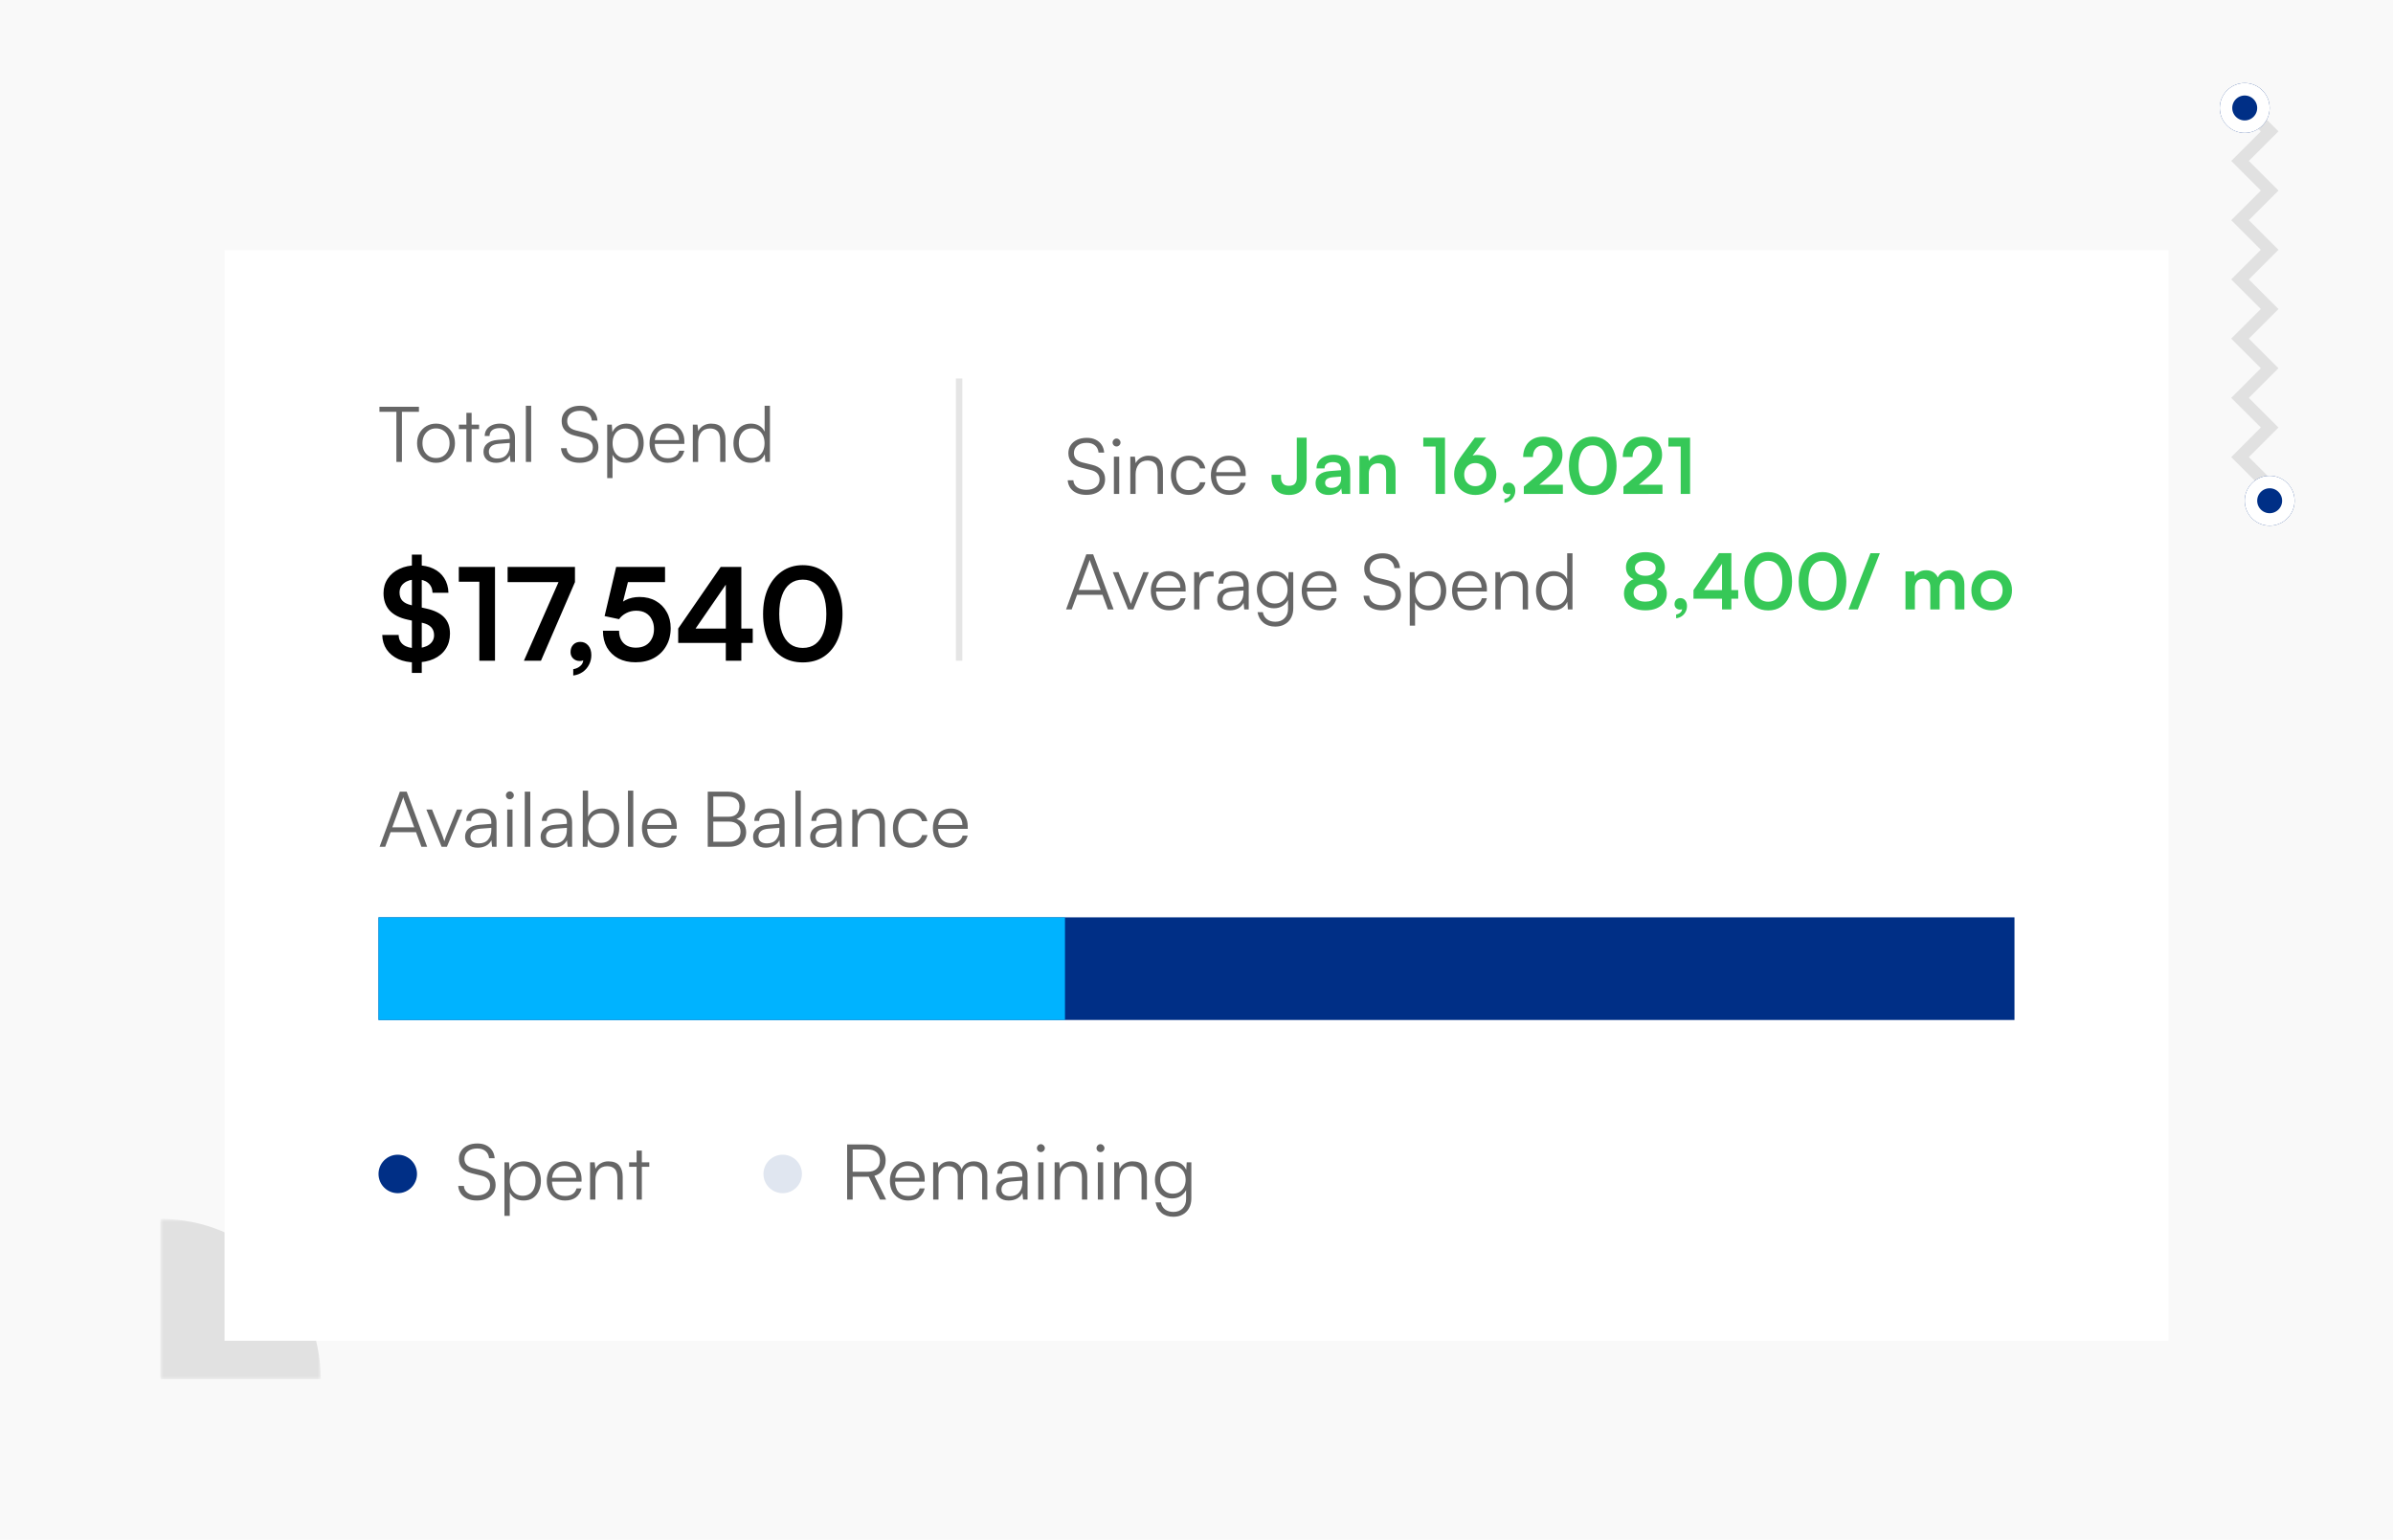 <svg width="373" height="240" viewBox="0 0 373 240" fill="none" xmlns="http://www.w3.org/2000/svg">
<rect width="373" height="240" fill="#F9F9F9"/>
<mask id="mask0_60_1504" style="mask-type:alpha" maskUnits="userSpaceOnUse" x="25" y="190" width="25" height="25">
<rect x="25" y="190" width="25" height="25" fill="#00B3FF"/>
</mask>
<g mask="url(#mask0_60_1504)">
<path d="M50 215C50 211.717 49.353 208.466 48.097 205.433C46.841 202.4 44.999 199.644 42.678 197.322C40.356 195.001 37.6 193.159 34.567 191.903C31.534 190.647 28.283 190 25 190L25 215H50Z" fill="#E1E1E1"/>
</g>
<g filter="url(#filter0_d_60_1504)">
<rect x="35" y="35" width="303" height="170" fill="white"/>
</g>
<path d="M62.648 63.792V72H61.784V63.792H62.648ZM59.144 64.2V63.408H65.3V64.2H59.144ZM65.011 69.096C65.011 68.496 65.139 67.968 65.395 67.512C65.651 67.056 66.003 66.696 66.451 66.432C66.899 66.168 67.403 66.036 67.963 66.036C68.531 66.036 69.035 66.168 69.475 66.432C69.923 66.696 70.275 67.056 70.531 67.512C70.787 67.968 70.915 68.496 70.915 69.096C70.915 69.68 70.787 70.204 70.531 70.668C70.275 71.124 69.923 71.484 69.475 71.748C69.035 72.012 68.531 72.144 67.963 72.144C67.403 72.144 66.899 72.012 66.451 71.748C66.003 71.484 65.651 71.124 65.395 70.668C65.139 70.204 65.011 69.68 65.011 69.096ZM65.851 69.084C65.851 69.54 65.939 69.944 66.115 70.296C66.299 70.64 66.547 70.912 66.859 71.112C67.179 71.304 67.547 71.4 67.963 71.4C68.379 71.4 68.743 71.304 69.055 71.112C69.375 70.912 69.623 70.64 69.799 70.296C69.983 69.944 70.075 69.54 70.075 69.084C70.075 68.636 69.983 68.24 69.799 67.896C69.623 67.552 69.375 67.28 69.055 67.08C68.743 66.88 68.379 66.78 67.963 66.78C67.547 66.78 67.179 66.88 66.859 67.08C66.547 67.28 66.299 67.552 66.115 67.896C65.939 68.24 65.851 68.636 65.851 69.084ZM71.532 66.192H74.676V66.888H71.532V66.192ZM73.512 72H72.696V64.356H73.512V72ZM77.329 72.144C76.713 72.144 76.229 71.984 75.877 71.664C75.533 71.344 75.361 70.932 75.361 70.428C75.361 69.892 75.553 69.464 75.937 69.144C76.321 68.824 76.853 68.636 77.533 68.58L79.453 68.424V68.232C79.453 67.848 79.385 67.548 79.249 67.332C79.113 67.108 78.929 66.952 78.697 66.864C78.465 66.776 78.205 66.732 77.917 66.732C77.405 66.732 77.009 66.84 76.729 67.056C76.449 67.272 76.309 67.576 76.309 67.968H75.553C75.553 67.576 75.653 67.236 75.853 66.948C76.053 66.66 76.333 66.436 76.693 66.276C77.053 66.116 77.469 66.036 77.941 66.036C78.397 66.036 78.797 66.116 79.141 66.276C79.485 66.428 79.757 66.668 79.957 66.996C80.165 67.316 80.269 67.732 80.269 68.244V72H79.573L79.465 70.98C79.289 71.348 79.009 71.636 78.625 71.844C78.249 72.044 77.817 72.144 77.329 72.144ZM77.521 71.472C78.137 71.472 78.613 71.276 78.949 70.884C79.285 70.492 79.453 69.984 79.453 69.36V69.048L77.737 69.18C77.193 69.228 76.801 69.364 76.561 69.588C76.321 69.812 76.201 70.084 76.201 70.404C76.201 70.756 76.321 71.024 76.561 71.208C76.801 71.384 77.121 71.472 77.521 71.472ZM82.794 72H81.966V63.252H82.794V72ZM87.547 65.64C87.547 65.16 87.668 64.744 87.907 64.392C88.147 64.032 88.484 63.752 88.915 63.552C89.347 63.352 89.852 63.252 90.427 63.252C90.948 63.252 91.4 63.344 91.784 63.528C92.175 63.712 92.487 63.976 92.719 64.32C92.951 64.664 93.088 65.076 93.127 65.556H92.251C92.204 65.076 92.019 64.704 91.7 64.44C91.379 64.168 90.951 64.032 90.415 64.032C89.816 64.032 89.332 64.176 88.963 64.464C88.596 64.752 88.412 65.14 88.412 65.628C88.412 66.004 88.523 66.316 88.748 66.564C88.972 66.804 89.308 66.98 89.755 67.092L91.231 67.452C91.903 67.612 92.412 67.884 92.755 68.268C93.1 68.644 93.272 69.124 93.272 69.708C93.272 70.196 93.151 70.624 92.912 70.992C92.671 71.36 92.332 71.644 91.891 71.844C91.451 72.044 90.936 72.144 90.344 72.144C89.791 72.144 89.299 72.052 88.868 71.868C88.444 71.684 88.108 71.42 87.859 71.076C87.62 70.732 87.48 70.328 87.439 69.864H88.328C88.352 70.32 88.547 70.684 88.915 70.956C89.284 71.22 89.76 71.352 90.344 71.352C90.975 71.352 91.475 71.208 91.844 70.92C92.219 70.632 92.407 70.244 92.407 69.756C92.407 69.364 92.296 69.048 92.072 68.808C91.856 68.56 91.516 68.38 91.052 68.268L89.6 67.908C88.927 67.748 88.415 67.48 88.064 67.104C87.719 66.72 87.547 66.232 87.547 65.64ZM94.645 74.532V66.192H95.365L95.449 67.368C95.657 66.92 95.953 66.588 96.337 66.372C96.729 66.148 97.165 66.036 97.645 66.036C98.205 66.036 98.685 66.168 99.085 66.432C99.485 66.696 99.793 67.056 100.009 67.512C100.225 67.968 100.333 68.488 100.333 69.072C100.333 69.656 100.225 70.18 100.009 70.644C99.801 71.108 99.497 71.476 99.097 71.748C98.705 72.012 98.221 72.144 97.645 72.144C97.149 72.144 96.713 72.04 96.337 71.832C95.961 71.616 95.673 71.3 95.473 70.884V74.532H94.645ZM95.485 69.096C95.485 69.536 95.565 69.932 95.725 70.284C95.885 70.628 96.113 70.9 96.409 71.1C96.713 71.3 97.077 71.4 97.501 71.4C97.925 71.4 98.285 71.3 98.581 71.1C98.877 70.9 99.101 70.628 99.253 70.284C99.413 69.932 99.493 69.536 99.493 69.096C99.493 68.648 99.413 68.252 99.253 67.908C99.101 67.556 98.877 67.284 98.581 67.092C98.285 66.892 97.925 66.792 97.501 66.792C97.077 66.792 96.713 66.892 96.409 67.092C96.113 67.284 95.885 67.556 95.725 67.908C95.565 68.252 95.485 68.648 95.485 69.096ZM104.089 72.144C103.529 72.144 103.033 72.016 102.601 71.76C102.177 71.504 101.845 71.148 101.605 70.692C101.365 70.236 101.245 69.704 101.245 69.096C101.245 68.496 101.361 67.968 101.593 67.512C101.833 67.048 102.161 66.688 102.577 66.432C102.993 66.168 103.477 66.036 104.029 66.036C104.557 66.036 105.017 66.152 105.409 66.384C105.809 66.616 106.117 66.94 106.333 67.356C106.557 67.764 106.669 68.244 106.669 68.796V69.204H101.701L101.725 68.604H105.841C105.841 68.044 105.673 67.596 105.337 67.26C105.009 66.916 104.573 66.744 104.029 66.744C103.629 66.744 103.277 66.836 102.973 67.02C102.677 67.204 102.449 67.468 102.289 67.812C102.129 68.148 102.049 68.548 102.049 69.012C102.049 69.78 102.225 70.376 102.577 70.8C102.937 71.224 103.445 71.436 104.101 71.436C104.573 71.436 104.961 71.336 105.265 71.136C105.569 70.936 105.773 70.644 105.877 70.26H106.669C106.517 70.868 106.221 71.336 105.781 71.664C105.341 71.984 104.777 72.144 104.089 72.144ZM108.821 72H107.993V66.192H108.713L108.833 67.2C109.025 66.832 109.297 66.548 109.649 66.348C110.009 66.14 110.401 66.036 110.825 66.036C111.625 66.036 112.201 66.256 112.553 66.696C112.905 67.136 113.081 67.72 113.081 68.448V72H112.253V68.628C112.253 67.948 112.109 67.472 111.821 67.2C111.541 66.928 111.161 66.792 110.681 66.792C110.089 66.792 109.629 66.992 109.301 67.392C108.981 67.784 108.821 68.308 108.821 68.964V72ZM117.011 72.144C116.451 72.144 115.971 72.012 115.571 71.748C115.171 71.484 114.863 71.124 114.647 70.668C114.431 70.204 114.323 69.684 114.323 69.108C114.323 68.524 114.431 68 114.647 67.536C114.863 67.072 115.171 66.708 115.571 66.444C115.979 66.172 116.471 66.036 117.047 66.036C117.527 66.036 117.951 66.14 118.319 66.348C118.695 66.556 118.983 66.872 119.183 67.296V63.252H120.011V72H119.291L119.207 70.812C118.999 71.26 118.703 71.596 118.319 71.82C117.935 72.036 117.499 72.144 117.011 72.144ZM117.155 71.388C117.587 71.388 117.951 71.292 118.247 71.1C118.543 70.9 118.771 70.628 118.931 70.284C119.091 69.932 119.171 69.532 119.171 69.084C119.171 68.636 119.091 68.24 118.931 67.896C118.771 67.552 118.543 67.28 118.247 67.08C117.951 66.88 117.587 66.78 117.155 66.78C116.739 66.78 116.379 66.88 116.075 67.08C115.779 67.28 115.551 67.552 115.391 67.896C115.239 68.24 115.163 68.636 115.163 69.084C115.163 69.532 115.239 69.932 115.391 70.284C115.551 70.628 115.779 70.9 116.075 71.1C116.379 71.292 116.739 71.388 117.155 71.388Z" fill="black" fill-opacity="0.6"/>
<path d="M64.2 104.9V86.46H65.74V104.9H64.2ZM59.78 92.46C59.78 91.607 60 90.853 60.44 90.2C60.88 89.547 61.487 89.04 62.26 88.68C63.047 88.307 63.953 88.12 64.98 88.12C65.967 88.12 66.82 88.293 67.54 88.64C68.273 88.987 68.84 89.48 69.24 90.12C69.653 90.76 69.873 91.52 69.9 92.4H67.42C67.393 91.733 67.16 91.22 66.72 90.86C66.293 90.5 65.7 90.32 64.94 90.32C64.127 90.32 63.48 90.507 63 90.88C62.52 91.24 62.28 91.74 62.28 92.38C62.28 92.9 62.427 93.32 62.72 93.64C63.013 93.96 63.48 94.193 64.12 94.34L66.42 94.86C67.7 95.14 68.64 95.6 69.24 96.24C69.84 96.867 70.14 97.713 70.14 98.78C70.14 99.673 69.92 100.46 69.48 101.14C69.04 101.82 68.413 102.347 67.6 102.72C66.8 103.08 65.86 103.26 64.78 103.26C63.753 103.26 62.853 103.087 62.08 102.74C61.307 102.38 60.7 101.88 60.26 101.24C59.833 100.6 59.607 99.847 59.58 98.98H62.14C62.153 99.633 62.393 100.14 62.86 100.5C63.327 100.86 63.973 101.04 64.8 101.04C65.68 101.04 66.373 100.86 66.88 100.5C67.4 100.127 67.66 99.633 67.66 99.02C67.66 98.007 67.067 97.367 65.88 97.1L63.56 96.6C62.307 96.333 61.36 95.853 60.72 95.16C60.093 94.453 59.78 93.553 59.78 92.46ZM74.716 90.68H71.516V88.38H77.156V103H74.716V90.68ZM79.121 88.38H89.621V90.74H79.121V88.38ZM87.621 89.46L89.621 90.74L84.32 103H81.66L87.621 89.46ZM90.912 102.82L91.152 102.76C91.046 102.853 90.926 102.927 90.792 102.98C90.672 103.02 90.526 103.04 90.352 103.04C89.966 103.04 89.632 102.913 89.352 102.66C89.072 102.393 88.932 102.06 88.932 101.66C88.932 101.18 89.072 100.793 89.352 100.5C89.632 100.207 89.999 100.06 90.452 100.06C90.959 100.06 91.372 100.247 91.692 100.62C92.012 100.993 92.172 101.493 92.172 102.12C92.172 102.667 92.052 103.167 91.812 103.62C91.572 104.087 91.239 104.467 90.812 104.76C90.386 105.053 89.899 105.233 89.352 105.3V104.32C89.806 104.24 90.179 104.067 90.472 103.8C90.766 103.547 90.912 103.22 90.912 102.82ZM99.06 103.24C98.047 103.24 97.153 103.04 96.38 102.64C95.62 102.227 95.027 101.653 94.6 100.92C94.187 100.173 93.98 99.307 93.98 98.32H96.5C96.5 99.147 96.734 99.793 97.2 100.26C97.667 100.727 98.307 100.96 99.12 100.96C99.694 100.96 100.187 100.847 100.6 100.62C101.027 100.38 101.353 100.04 101.58 99.6C101.82 99.16 101.94 98.647 101.94 98.06C101.94 97.5 101.827 97.007 101.6 96.58C101.387 96.14 101.073 95.8 100.66 95.56C100.247 95.32 99.747 95.2 99.16 95.2C98.6 95.2 98.08 95.327 97.6 95.58C97.133 95.82 96.767 96.133 96.5 96.52L94.24 96.04L96.04 88.38H103.66V90.74H97.22L98.08 89.94L96.9 94.6L96.04 94.96C96.36 94.347 96.84 93.88 97.48 93.56C98.133 93.227 98.867 93.06 99.68 93.06C100.653 93.06 101.5 93.267 102.22 93.68C102.953 94.093 103.52 94.667 103.92 95.4C104.333 96.12 104.54 96.96 104.54 97.92C104.54 98.973 104.307 99.9 103.84 100.7C103.387 101.5 102.747 102.127 101.92 102.58C101.107 103.02 100.153 103.24 99.06 103.24ZM115.552 88.38V103H113.132V88.38H115.552ZM105.712 97.98L112.332 88.38H115.032L108.312 98.14L105.712 97.98ZM117.332 100.22H105.712V97.98H117.332V100.22ZM118.942 95.72C118.942 94.2 119.195 92.873 119.702 91.74C120.222 90.607 120.942 89.72 121.862 89.08C122.795 88.427 123.882 88.1 125.122 88.1C126.375 88.1 127.462 88.427 128.382 89.08C129.315 89.72 130.035 90.607 130.542 91.74C131.062 92.873 131.322 94.2 131.322 95.72C131.322 97.227 131.075 98.547 130.582 99.68C130.089 100.813 129.382 101.693 128.462 102.32C127.542 102.947 126.429 103.26 125.122 103.26C123.842 103.26 122.735 102.947 121.802 102.32C120.882 101.693 120.175 100.813 119.682 99.68C119.189 98.547 118.942 97.227 118.942 95.72ZM121.462 95.72C121.462 96.84 121.609 97.8 121.902 98.6C122.195 99.387 122.615 99.987 123.162 100.4C123.709 100.8 124.362 101 125.122 101C125.909 101 126.569 100.8 127.102 100.4C127.649 99.987 128.069 99.387 128.362 98.6C128.655 97.8 128.802 96.84 128.802 95.72C128.802 94.56 128.655 93.587 128.362 92.8C128.069 92 127.649 91.393 127.102 90.98C126.569 90.567 125.909 90.36 125.122 90.36C124.362 90.36 123.709 90.567 123.162 90.98C122.615 91.393 122.195 92 121.902 92.8C121.609 93.587 121.462 94.56 121.462 95.72Z" fill="black"/>
<path d="M166.528 70.64C166.528 70.16 166.648 69.744 166.888 69.392C167.128 69.032 167.464 68.752 167.896 68.552C168.328 68.352 168.832 68.252 169.408 68.252C169.928 68.252 170.38 68.344 170.764 68.528C171.156 68.712 171.468 68.976 171.7 69.32C171.932 69.664 172.068 70.076 172.108 70.556H171.232C171.184 70.076 171 69.704 170.68 69.44C170.36 69.168 169.932 69.032 169.396 69.032C168.796 69.032 168.312 69.176 167.944 69.464C167.576 69.752 167.392 70.14 167.392 70.628C167.392 71.004 167.504 71.316 167.728 71.564C167.952 71.804 168.288 71.98 168.736 72.092L170.212 72.452C170.884 72.612 171.392 72.884 171.736 73.268C172.08 73.644 172.252 74.124 172.252 74.708C172.252 75.196 172.132 75.624 171.892 75.992C171.652 76.36 171.312 76.644 170.872 76.844C170.432 77.044 169.916 77.144 169.324 77.144C168.772 77.144 168.28 77.052 167.848 76.868C167.424 76.684 167.088 76.42 166.84 76.076C166.6 75.732 166.46 75.328 166.42 74.864H167.308C167.332 75.32 167.528 75.684 167.896 75.956C168.264 76.22 168.74 76.352 169.324 76.352C169.956 76.352 170.456 76.208 170.824 75.92C171.2 75.632 171.388 75.244 171.388 74.756C171.388 74.364 171.276 74.048 171.052 73.808C170.836 73.56 170.496 73.38 170.032 73.268L168.58 72.908C167.908 72.748 167.396 72.48 167.044 72.104C166.7 71.72 166.528 71.232 166.528 70.64ZM173.626 77V71.192H174.454V77H173.626ZM174.034 69.596C173.866 69.596 173.722 69.536 173.602 69.416C173.482 69.296 173.422 69.152 173.422 68.984C173.422 68.816 173.482 68.672 173.602 68.552C173.722 68.424 173.866 68.36 174.034 68.36C174.202 68.36 174.346 68.424 174.466 68.552C174.594 68.672 174.658 68.816 174.658 68.984C174.658 69.152 174.594 69.296 174.466 69.416C174.346 69.536 174.202 69.596 174.034 69.596ZM177.008 77H176.18V71.192H176.9L177.02 72.2C177.212 71.832 177.484 71.548 177.836 71.348C178.196 71.14 178.588 71.036 179.012 71.036C179.812 71.036 180.388 71.256 180.74 71.696C181.092 72.136 181.268 72.72 181.268 73.448V77H180.44V73.628C180.44 72.948 180.296 72.472 180.008 72.2C179.728 71.928 179.348 71.792 178.868 71.792C178.276 71.792 177.816 71.992 177.488 72.392C177.168 72.784 177.008 73.308 177.008 73.964V77ZM182.511 74.108C182.511 73.5 182.627 72.968 182.859 72.512C183.099 72.048 183.427 71.688 183.843 71.432C184.267 71.168 184.759 71.036 185.319 71.036C185.991 71.036 186.555 71.216 187.011 71.576C187.475 71.936 187.763 72.416 187.875 73.016H187.047C186.935 72.616 186.723 72.308 186.411 72.092C186.099 71.876 185.739 71.768 185.331 71.768C184.947 71.768 184.603 71.864 184.299 72.056C183.995 72.248 183.755 72.52 183.579 72.872C183.411 73.216 183.327 73.624 183.327 74.096C183.327 74.56 183.407 74.964 183.567 75.308C183.727 75.652 183.951 75.92 184.239 76.112C184.535 76.304 184.879 76.4 185.271 76.4C185.711 76.4 186.091 76.292 186.411 76.076C186.731 75.852 186.947 75.552 187.059 75.176H187.899C187.811 75.568 187.643 75.912 187.395 76.208C187.147 76.504 186.839 76.736 186.471 76.904C186.111 77.064 185.711 77.144 185.271 77.144C184.719 77.144 184.235 77.02 183.819 76.772C183.411 76.516 183.091 76.16 182.859 75.704C182.627 75.248 182.511 74.716 182.511 74.108ZM191.589 77.144C191.029 77.144 190.533 77.016 190.101 76.76C189.677 76.504 189.345 76.148 189.105 75.692C188.865 75.236 188.745 74.704 188.745 74.096C188.745 73.496 188.861 72.968 189.093 72.512C189.333 72.048 189.661 71.688 190.077 71.432C190.493 71.168 190.977 71.036 191.529 71.036C192.057 71.036 192.517 71.152 192.909 71.384C193.309 71.616 193.617 71.94 193.833 72.356C194.057 72.764 194.169 73.244 194.169 73.796V74.204H189.201L189.225 73.604H193.341C193.341 73.044 193.173 72.596 192.837 72.26C192.509 71.916 192.073 71.744 191.529 71.744C191.129 71.744 190.777 71.836 190.473 72.02C190.177 72.204 189.949 72.468 189.789 72.812C189.629 73.148 189.549 73.548 189.549 74.012C189.549 74.78 189.725 75.376 190.077 75.8C190.437 76.224 190.945 76.436 191.601 76.436C192.073 76.436 192.461 76.336 192.765 76.136C193.069 75.936 193.273 75.644 193.377 75.26H194.169C194.017 75.868 193.721 76.336 193.281 76.664C192.841 76.984 192.277 77.144 191.589 77.144ZM167.044 95H166.168L169.324 86.408H170.392L173.584 95H172.684L171.844 92.72H167.884L167.044 95ZM169.744 87.62L168.148 91.964H171.568L169.96 87.62C169.944 87.556 169.924 87.492 169.9 87.428C169.876 87.364 169.86 87.312 169.852 87.272C169.844 87.312 169.828 87.368 169.804 87.44C169.788 87.504 169.768 87.564 169.744 87.62ZM175.832 95L173.456 89.192H174.344L175.844 92.936C175.932 93.152 176.008 93.36 176.072 93.56C176.144 93.752 176.208 93.944 176.264 94.136C176.32 93.936 176.384 93.74 176.456 93.548C176.528 93.348 176.608 93.144 176.696 92.936L178.22 89.192H179.072L176.66 95H175.832ZM182.226 95.144C181.666 95.144 181.17 95.016 180.738 94.76C180.314 94.504 179.982 94.148 179.742 93.692C179.502 93.236 179.382 92.704 179.382 92.096C179.382 91.496 179.498 90.968 179.73 90.512C179.97 90.048 180.298 89.688 180.714 89.432C181.13 89.168 181.614 89.036 182.166 89.036C182.694 89.036 183.154 89.152 183.546 89.384C183.946 89.616 184.254 89.94 184.47 90.356C184.694 90.764 184.806 91.244 184.806 91.796V92.204H179.838L179.862 91.604H183.978C183.978 91.044 183.81 90.596 183.474 90.26C183.146 89.916 182.71 89.744 182.166 89.744C181.766 89.744 181.414 89.836 181.11 90.02C180.814 90.204 180.586 90.468 180.426 90.812C180.266 91.148 180.186 91.548 180.186 92.012C180.186 92.78 180.362 93.376 180.714 93.8C181.074 94.224 181.582 94.436 182.238 94.436C182.71 94.436 183.098 94.336 183.402 94.136C183.706 93.936 183.91 93.644 184.014 93.26H184.806C184.654 93.868 184.358 94.336 183.918 94.664C183.478 94.984 182.914 95.144 182.226 95.144ZM189.166 89.12V89.864H188.71C188.174 89.864 187.746 90.028 187.426 90.356C187.114 90.684 186.958 91.128 186.958 91.688V95H186.13V89.192H186.91L186.982 90.332H186.898C186.978 89.956 187.174 89.652 187.486 89.42C187.798 89.18 188.178 89.06 188.626 89.06C188.714 89.06 188.802 89.064 188.89 89.072C188.978 89.08 189.07 89.096 189.166 89.12ZM191.7 95.144C191.084 95.144 190.6 94.984 190.248 94.664C189.904 94.344 189.732 93.932 189.732 93.428C189.732 92.892 189.924 92.464 190.308 92.144C190.692 91.824 191.224 91.636 191.904 91.58L193.824 91.424V91.232C193.824 90.848 193.756 90.548 193.62 90.332C193.484 90.108 193.3 89.952 193.068 89.864C192.836 89.776 192.576 89.732 192.288 89.732C191.776 89.732 191.38 89.84 191.1 90.056C190.82 90.272 190.68 90.576 190.68 90.968H189.924C189.924 90.576 190.024 90.236 190.224 89.948C190.424 89.66 190.704 89.436 191.064 89.276C191.424 89.116 191.84 89.036 192.312 89.036C192.768 89.036 193.168 89.116 193.512 89.276C193.856 89.428 194.128 89.668 194.328 89.996C194.536 90.316 194.64 90.732 194.64 91.244V95H193.944L193.836 93.98C193.66 94.348 193.38 94.636 192.996 94.844C192.62 95.044 192.188 95.144 191.7 95.144ZM191.892 94.472C192.508 94.472 192.984 94.276 193.32 93.884C193.656 93.492 193.824 92.984 193.824 92.36V92.048L192.108 92.18C191.564 92.228 191.172 92.364 190.932 92.588C190.692 92.812 190.572 93.084 190.572 93.404C190.572 93.756 190.692 94.024 190.932 94.208C191.172 94.384 191.492 94.472 191.892 94.472ZM195.906 91.928C195.906 91.4 196.014 90.92 196.229 90.488C196.446 90.048 196.758 89.696 197.166 89.432C197.574 89.168 198.062 89.036 198.63 89.036C199.182 89.036 199.654 89.172 200.046 89.444C200.438 89.716 200.718 90.108 200.886 90.62L200.754 90.788L200.862 89.192H201.582V94.82C201.582 95.396 201.466 95.896 201.234 96.32C201.002 96.752 200.674 97.084 200.25 97.316C199.834 97.556 199.342 97.676 198.774 97.676C198.03 97.676 197.414 97.476 196.926 97.076C196.438 96.676 196.134 96.128 196.014 95.432H196.842C196.93 95.904 197.142 96.268 197.478 96.524C197.822 96.788 198.258 96.92 198.786 96.92C199.386 96.92 199.866 96.736 200.226 96.368C200.586 96 200.766 95.512 200.766 94.904V93.08L200.886 93.236C200.718 93.724 200.426 94.112 200.01 94.4C199.602 94.68 199.122 94.82 198.57 94.82C198.018 94.82 197.542 94.688 197.142 94.424C196.742 94.16 196.434 93.812 196.218 93.38C196.01 92.94 195.906 92.456 195.906 91.928ZM196.734 91.916C196.734 92.316 196.81 92.68 196.962 93.008C197.122 93.336 197.346 93.596 197.634 93.788C197.93 93.98 198.282 94.076 198.69 94.076C199.106 94.076 199.462 93.984 199.758 93.8C200.062 93.608 200.294 93.352 200.454 93.032C200.614 92.704 200.694 92.332 200.694 91.916C200.694 91.5 200.614 91.132 200.454 90.812C200.302 90.492 200.078 90.24 199.782 90.056C199.494 89.864 199.134 89.768 198.702 89.768C198.286 89.768 197.93 89.868 197.634 90.068C197.346 90.26 197.122 90.52 196.962 90.848C196.81 91.168 196.734 91.524 196.734 91.916ZM205.745 95.144C205.185 95.144 204.689 95.016 204.257 94.76C203.833 94.504 203.501 94.148 203.261 93.692C203.021 93.236 202.901 92.704 202.901 92.096C202.901 91.496 203.017 90.968 203.249 90.512C203.489 90.048 203.817 89.688 204.233 89.432C204.649 89.168 205.133 89.036 205.685 89.036C206.213 89.036 206.673 89.152 207.065 89.384C207.465 89.616 207.773 89.94 207.989 90.356C208.213 90.764 208.325 91.244 208.325 91.796V92.204H203.357L203.381 91.604H207.497C207.497 91.044 207.329 90.596 206.993 90.26C206.665 89.916 206.229 89.744 205.685 89.744C205.285 89.744 204.933 89.836 204.629 90.02C204.333 90.204 204.105 90.468 203.945 90.812C203.785 91.148 203.705 91.548 203.705 92.012C203.705 92.78 203.881 93.376 204.233 93.8C204.593 94.224 205.101 94.436 205.757 94.436C206.229 94.436 206.617 94.336 206.921 94.136C207.225 93.936 207.429 93.644 207.533 93.26H208.325C208.173 93.868 207.877 94.336 207.437 94.664C206.997 94.984 206.433 95.144 205.745 95.144ZM212.641 88.64C212.641 88.16 212.761 87.744 213.001 87.392C213.241 87.032 213.577 86.752 214.009 86.552C214.441 86.352 214.945 86.252 215.521 86.252C216.041 86.252 216.493 86.344 216.877 86.528C217.269 86.712 217.581 86.976 217.813 87.32C218.045 87.664 218.181 88.076 218.221 88.556H217.345C217.297 88.076 217.113 87.704 216.793 87.44C216.473 87.168 216.045 87.032 215.509 87.032C214.909 87.032 214.425 87.176 214.057 87.464C213.689 87.752 213.505 88.14 213.505 88.628C213.505 89.004 213.617 89.316 213.841 89.564C214.065 89.804 214.401 89.98 214.849 90.092L216.325 90.452C216.997 90.612 217.505 90.884 217.849 91.268C218.193 91.644 218.365 92.124 218.365 92.708C218.365 93.196 218.245 93.624 218.005 93.992C217.765 94.36 217.425 94.644 216.985 94.844C216.545 95.044 216.029 95.144 215.437 95.144C214.885 95.144 214.393 95.052 213.961 94.868C213.537 94.684 213.201 94.42 212.953 94.076C212.713 93.732 212.573 93.328 212.533 92.864H213.421C213.445 93.32 213.641 93.684 214.009 93.956C214.377 94.22 214.853 94.352 215.437 94.352C216.069 94.352 216.569 94.208 216.937 93.92C217.313 93.632 217.501 93.244 217.501 92.756C217.501 92.364 217.389 92.048 217.165 91.808C216.949 91.56 216.609 91.38 216.145 91.268L214.693 90.908C214.021 90.748 213.509 90.48 213.157 90.104C212.813 89.72 212.641 89.232 212.641 88.64ZM219.739 97.532V89.192H220.459L220.543 90.368C220.751 89.92 221.047 89.588 221.431 89.372C221.823 89.148 222.259 89.036 222.739 89.036C223.299 89.036 223.779 89.168 224.179 89.432C224.579 89.696 224.887 90.056 225.103 90.512C225.319 90.968 225.427 91.488 225.427 92.072C225.427 92.656 225.319 93.18 225.103 93.644C224.895 94.108 224.591 94.476 224.191 94.748C223.799 95.012 223.315 95.144 222.739 95.144C222.243 95.144 221.807 95.04 221.431 94.832C221.055 94.616 220.767 94.3 220.567 93.884V97.532H219.739ZM220.579 92.096C220.579 92.536 220.659 92.932 220.819 93.284C220.979 93.628 221.207 93.9 221.503 94.1C221.807 94.3 222.171 94.4 222.595 94.4C223.019 94.4 223.379 94.3 223.675 94.1C223.971 93.9 224.195 93.628 224.347 93.284C224.507 92.932 224.587 92.536 224.587 92.096C224.587 91.648 224.507 91.252 224.347 90.908C224.195 90.556 223.971 90.284 223.675 90.092C223.379 89.892 223.019 89.792 222.595 89.792C222.171 89.792 221.807 89.892 221.503 90.092C221.207 90.284 220.979 90.556 220.819 90.908C220.659 91.252 220.579 91.648 220.579 92.096ZM229.183 95.144C228.623 95.144 228.127 95.016 227.695 94.76C227.271 94.504 226.939 94.148 226.699 93.692C226.459 93.236 226.339 92.704 226.339 92.096C226.339 91.496 226.455 90.968 226.687 90.512C226.927 90.048 227.255 89.688 227.671 89.432C228.087 89.168 228.571 89.036 229.123 89.036C229.651 89.036 230.111 89.152 230.503 89.384C230.903 89.616 231.211 89.94 231.427 90.356C231.651 90.764 231.763 91.244 231.763 91.796V92.204H226.795L226.819 91.604H230.935C230.935 91.044 230.767 90.596 230.431 90.26C230.103 89.916 229.667 89.744 229.123 89.744C228.723 89.744 228.371 89.836 228.067 90.02C227.771 90.204 227.543 90.468 227.383 90.812C227.223 91.148 227.143 91.548 227.143 92.012C227.143 92.78 227.319 93.376 227.671 93.8C228.031 94.224 228.539 94.436 229.195 94.436C229.667 94.436 230.055 94.336 230.359 94.136C230.663 93.936 230.867 93.644 230.971 93.26H231.763C231.611 93.868 231.315 94.336 230.875 94.664C230.435 94.984 229.871 95.144 229.183 95.144ZM233.915 95H233.087V89.192H233.807L233.927 90.2C234.119 89.832 234.391 89.548 234.743 89.348C235.103 89.14 235.495 89.036 235.919 89.036C236.719 89.036 237.295 89.256 237.647 89.696C237.999 90.136 238.175 90.72 238.175 91.448V95H237.347V91.628C237.347 90.948 237.203 90.472 236.915 90.2C236.635 89.928 236.255 89.792 235.775 89.792C235.183 89.792 234.723 89.992 234.395 90.392C234.075 90.784 233.915 91.308 233.915 91.964V95ZM242.105 95.144C241.545 95.144 241.065 95.012 240.665 94.748C240.265 94.484 239.957 94.124 239.741 93.668C239.525 93.204 239.417 92.684 239.417 92.108C239.417 91.524 239.525 91 239.741 90.536C239.957 90.072 240.265 89.708 240.665 89.444C241.073 89.172 241.565 89.036 242.141 89.036C242.621 89.036 243.045 89.14 243.413 89.348C243.789 89.556 244.077 89.872 244.277 90.296V86.252H245.105V95H244.385L244.301 93.812C244.093 94.26 243.797 94.596 243.413 94.82C243.029 95.036 242.593 95.144 242.105 95.144ZM242.249 94.388C242.681 94.388 243.045 94.292 243.341 94.1C243.637 93.9 243.865 93.628 244.025 93.284C244.185 92.932 244.265 92.532 244.265 92.084C244.265 91.636 244.185 91.24 244.025 90.896C243.865 90.552 243.637 90.28 243.341 90.08C243.045 89.88 242.681 89.78 242.249 89.78C241.833 89.78 241.473 89.88 241.169 90.08C240.873 90.28 240.645 90.552 240.485 90.896C240.333 91.24 240.257 91.636 240.257 92.084C240.257 92.532 240.333 92.932 240.485 93.284C240.645 93.628 240.873 93.9 241.169 94.1C241.473 94.292 241.833 94.388 242.249 94.388Z" fill="black" fill-opacity="0.6"/>
<path d="M198.197 74.528V74.012H199.673V74.528C199.673 74.864 199.773 75.148 199.973 75.38C200.173 75.612 200.485 75.728 200.909 75.728C201.341 75.728 201.653 75.616 201.845 75.392C202.037 75.16 202.133 74.856 202.133 74.48V68.228H203.669V74.564C203.669 75.068 203.553 75.516 203.321 75.908C203.097 76.3 202.781 76.608 202.373 76.832C201.965 77.048 201.481 77.156 200.921 77.156C200.329 77.156 199.829 77.044 199.421 76.82C199.013 76.588 198.705 76.276 198.497 75.884C198.297 75.484 198.197 75.032 198.197 74.528ZM207.086 77.156C206.462 77.156 205.966 76.988 205.598 76.652C205.238 76.308 205.058 75.86 205.058 75.308C205.058 74.764 205.246 74.332 205.622 74.012C206.006 73.684 206.55 73.492 207.254 73.436L209.03 73.292V73.16C209.03 72.888 208.978 72.672 208.874 72.512C208.778 72.344 208.638 72.224 208.454 72.152C208.27 72.072 208.054 72.032 207.806 72.032C207.374 72.032 207.042 72.12 206.81 72.296C206.578 72.464 206.462 72.704 206.462 73.016H205.214C205.214 72.584 205.322 72.212 205.538 71.9C205.762 71.58 206.074 71.332 206.474 71.156C206.882 70.98 207.35 70.892 207.878 70.892C208.414 70.892 208.874 70.988 209.258 71.18C209.642 71.364 209.938 71.644 210.146 72.02C210.354 72.388 210.458 72.848 210.458 73.4V77H209.174L209.066 76.124C208.938 76.428 208.69 76.676 208.322 76.868C207.962 77.06 207.55 77.156 207.086 77.156ZM207.554 76.052C208.01 76.052 208.37 75.924 208.634 75.668C208.906 75.412 209.042 75.056 209.042 74.6V74.288L207.806 74.384C207.35 74.424 207.026 74.52 206.834 74.672C206.642 74.816 206.546 75.008 206.546 75.248C206.546 75.512 206.634 75.712 206.81 75.848C206.986 75.984 207.234 76.052 207.554 76.052ZM213.361 77H211.897V71.072H213.253L213.373 71.84C213.557 71.544 213.817 71.312 214.153 71.144C214.497 70.976 214.869 70.892 215.269 70.892C216.013 70.892 216.573 71.112 216.949 71.552C217.333 71.992 217.525 72.592 217.525 73.352V77H216.061V73.7C216.061 73.204 215.949 72.836 215.725 72.596C215.501 72.348 215.197 72.224 214.813 72.224C214.357 72.224 214.001 72.368 213.745 72.656C213.489 72.944 213.361 73.328 213.361 73.808V77ZM223.769 69.608H221.849V68.228H225.233V77H223.769V69.608ZM227.987 70.808L229.883 68.228H231.635L229.163 71.528L228.779 71.432C228.955 71.272 229.171 71.148 229.427 71.06C229.691 70.972 229.947 70.928 230.195 70.928C230.795 70.928 231.323 71.06 231.779 71.324C232.235 71.58 232.591 71.94 232.847 72.404C233.103 72.86 233.231 73.384 233.231 73.976C233.231 74.6 233.087 75.152 232.799 75.632C232.519 76.104 232.131 76.476 231.635 76.748C231.147 77.02 230.591 77.156 229.967 77.156C229.335 77.156 228.767 77.016 228.263 76.736C227.767 76.456 227.375 76.076 227.087 75.596C226.799 75.108 226.655 74.564 226.655 73.964C226.655 73.604 226.695 73.272 226.775 72.968C226.863 72.656 227.003 72.328 227.195 71.984C227.395 71.64 227.659 71.248 227.987 70.808ZM228.227 73.976C228.227 74.336 228.299 74.652 228.443 74.924C228.595 75.196 228.799 75.408 229.055 75.56C229.319 75.712 229.623 75.788 229.967 75.788C230.303 75.788 230.599 75.712 230.855 75.56C231.111 75.408 231.311 75.196 231.455 74.924C231.607 74.652 231.683 74.336 231.683 73.976C231.683 73.624 231.607 73.316 231.455 73.052C231.311 72.78 231.111 72.568 230.855 72.416C230.599 72.264 230.303 72.188 229.967 72.188C229.623 72.188 229.319 72.264 229.055 72.416C228.791 72.568 228.587 72.78 228.443 73.052C228.299 73.316 228.227 73.624 228.227 73.976ZM235.433 76.892L235.577 76.856C235.513 76.912 235.441 76.956 235.361 76.988C235.289 77.012 235.201 77.024 235.097 77.024C234.865 77.024 234.665 76.948 234.497 76.796C234.329 76.636 234.245 76.436 234.245 76.196C234.245 75.908 234.329 75.676 234.497 75.5C234.665 75.324 234.885 75.236 235.157 75.236C235.461 75.236 235.709 75.348 235.901 75.572C236.093 75.796 236.189 76.096 236.189 76.472C236.189 76.8 236.117 77.1 235.973 77.372C235.829 77.652 235.629 77.88 235.373 78.056C235.117 78.232 234.825 78.34 234.497 78.38V77.792C234.769 77.744 234.993 77.64 235.169 77.48C235.345 77.328 235.433 77.132 235.433 76.892ZM243.605 76.988L237.521 77V75.848L240.389 73.424C240.685 73.176 240.933 72.948 241.133 72.74C241.341 72.532 241.505 72.336 241.625 72.152C241.745 71.968 241.833 71.784 241.889 71.6C241.945 71.416 241.973 71.216 241.973 71C241.973 70.504 241.845 70.12 241.589 69.848C241.333 69.576 240.973 69.44 240.509 69.44C240.029 69.44 239.649 69.6 239.369 69.92C239.089 70.24 238.945 70.68 238.937 71.24H237.413C237.421 70.6 237.553 70.044 237.809 69.572C238.065 69.092 238.425 68.724 238.889 68.468C239.353 68.204 239.893 68.072 240.509 68.072C241.133 68.072 241.669 68.188 242.117 68.42C242.573 68.644 242.925 68.968 243.173 69.392C243.421 69.816 243.545 70.324 243.545 70.916C243.545 71.22 243.501 71.512 243.413 71.792C243.333 72.064 243.209 72.332 243.041 72.596C242.873 72.852 242.665 73.112 242.417 73.376C242.169 73.64 241.877 73.916 241.541 74.204L239.405 76.028L238.853 75.56H243.605V76.988ZM244.551 72.632C244.551 71.72 244.703 70.924 245.007 70.244C245.319 69.564 245.751 69.032 246.303 68.648C246.863 68.256 247.515 68.06 248.259 68.06C249.011 68.06 249.663 68.256 250.215 68.648C250.775 69.032 251.207 69.564 251.511 70.244C251.823 70.924 251.979 71.72 251.979 72.632C251.979 73.536 251.831 74.328 251.535 75.008C251.239 75.688 250.815 76.216 250.263 76.592C249.711 76.968 249.043 77.156 248.259 77.156C247.491 77.156 246.827 76.968 246.267 76.592C245.715 76.216 245.291 75.688 244.995 75.008C244.699 74.328 244.551 73.536 244.551 72.632ZM246.063 72.632C246.063 73.304 246.151 73.88 246.327 74.36C246.503 74.832 246.755 75.192 247.083 75.44C247.411 75.68 247.803 75.8 248.259 75.8C248.731 75.8 249.127 75.68 249.447 75.44C249.775 75.192 250.027 74.832 250.203 74.36C250.379 73.88 250.467 73.304 250.467 72.632C250.467 71.936 250.379 71.352 250.203 70.88C250.027 70.4 249.775 70.036 249.447 69.788C249.127 69.54 248.731 69.416 248.259 69.416C247.803 69.416 247.411 69.54 247.083 69.788C246.755 70.036 246.503 70.4 246.327 70.88C246.151 71.352 246.063 71.936 246.063 72.632ZM259.132 76.988L253.048 77V75.848L255.916 73.424C256.212 73.176 256.46 72.948 256.66 72.74C256.868 72.532 257.032 72.336 257.152 72.152C257.272 71.968 257.36 71.784 257.416 71.6C257.472 71.416 257.5 71.216 257.5 71C257.5 70.504 257.372 70.12 257.116 69.848C256.86 69.576 256.5 69.44 256.036 69.44C255.556 69.44 255.176 69.6 254.896 69.92C254.616 70.24 254.472 70.68 254.464 71.24H252.94C252.948 70.6 253.08 70.044 253.336 69.572C253.592 69.092 253.952 68.724 254.416 68.468C254.88 68.204 255.42 68.072 256.036 68.072C256.66 68.072 257.196 68.188 257.644 68.42C258.1 68.644 258.452 68.968 258.7 69.392C258.948 69.816 259.072 70.324 259.072 70.916C259.072 71.22 259.028 71.512 258.94 71.792C258.86 72.064 258.736 72.332 258.568 72.596C258.4 72.852 258.192 73.112 257.944 73.376C257.696 73.64 257.404 73.916 257.068 74.204L254.932 76.028L254.38 75.56H259.132V76.988ZM261.973 69.608H260.053V68.228H263.437V77H261.973V69.608ZM253.129 92.516C253.129 91.916 253.305 91.404 253.657 90.98C254.017 90.548 254.485 90.276 255.061 90.164L255.073 90.44C254.553 90.304 254.149 90.06 253.861 89.708C253.581 89.356 253.441 88.928 253.441 88.424C253.441 87.96 253.569 87.552 253.825 87.2C254.081 86.848 254.437 86.572 254.893 86.372C255.357 86.172 255.889 86.072 256.489 86.072C257.089 86.072 257.613 86.172 258.061 86.372C258.517 86.564 258.869 86.84 259.117 87.2C259.373 87.552 259.501 87.968 259.501 88.448C259.501 88.952 259.357 89.38 259.069 89.732C258.781 90.076 258.377 90.308 257.857 90.428L257.845 90.176C258.237 90.232 258.581 90.372 258.877 90.596C259.173 90.812 259.401 91.084 259.561 91.412C259.729 91.74 259.813 92.108 259.813 92.516C259.813 93.044 259.673 93.508 259.393 93.908C259.121 94.3 258.733 94.604 258.229 94.82C257.733 95.036 257.145 95.144 256.465 95.144C255.793 95.144 255.205 95.036 254.701 94.82C254.205 94.604 253.817 94.3 253.537 93.908C253.265 93.508 253.129 93.044 253.129 92.516ZM254.629 92.408C254.629 92.688 254.701 92.932 254.845 93.14C254.997 93.348 255.209 93.508 255.481 93.62C255.761 93.732 256.093 93.788 256.477 93.788C256.845 93.788 257.165 93.732 257.437 93.62C257.717 93.508 257.929 93.352 258.073 93.152C258.225 92.944 258.301 92.696 258.301 92.408C258.301 91.984 258.133 91.648 257.797 91.4C257.469 91.152 257.025 91.028 256.465 91.028C255.905 91.028 255.457 91.152 255.121 91.4C254.793 91.648 254.629 91.984 254.629 92.408ZM254.833 88.556C254.833 88.916 254.981 89.208 255.277 89.432C255.573 89.648 255.969 89.756 256.465 89.756C256.953 89.756 257.341 89.648 257.629 89.432C257.925 89.216 258.073 88.928 258.073 88.568C258.073 88.2 257.925 87.912 257.629 87.704C257.341 87.488 256.953 87.38 256.465 87.38C255.969 87.38 255.573 87.488 255.277 87.704C254.981 87.912 254.833 88.196 254.833 88.556ZM262.198 94.892L262.342 94.856C262.278 94.912 262.206 94.956 262.126 94.988C262.054 95.012 261.966 95.024 261.862 95.024C261.63 95.024 261.43 94.948 261.262 94.796C261.094 94.636 261.01 94.436 261.01 94.196C261.01 93.908 261.094 93.676 261.262 93.5C261.43 93.324 261.65 93.236 261.922 93.236C262.226 93.236 262.474 93.348 262.666 93.572C262.858 93.796 262.954 94.096 262.954 94.472C262.954 94.8 262.882 95.1 262.738 95.372C262.594 95.652 262.394 95.88 262.138 96.056C261.882 96.232 261.59 96.34 261.262 96.38V95.792C261.534 95.744 261.758 95.64 261.934 95.48C262.11 95.328 262.198 95.132 262.198 94.892ZM269.869 86.228V95H268.417V86.228H269.869ZM263.965 91.988L267.937 86.228H269.557L265.525 92.084L263.965 91.988ZM270.937 93.332H263.965V91.988H270.937V93.332ZM271.903 90.632C271.903 89.72 272.055 88.924 272.359 88.244C272.671 87.564 273.103 87.032 273.655 86.648C274.215 86.256 274.867 86.06 275.611 86.06C276.363 86.06 277.015 86.256 277.567 86.648C278.127 87.032 278.559 87.564 278.863 88.244C279.175 88.924 279.331 89.72 279.331 90.632C279.331 91.536 279.183 92.328 278.887 93.008C278.591 93.688 278.167 94.216 277.615 94.592C277.063 94.968 276.395 95.156 275.611 95.156C274.843 95.156 274.179 94.968 273.619 94.592C273.067 94.216 272.643 93.688 272.347 93.008C272.051 92.328 271.903 91.536 271.903 90.632ZM273.415 90.632C273.415 91.304 273.503 91.88 273.679 92.36C273.855 92.832 274.107 93.192 274.435 93.44C274.763 93.68 275.155 93.8 275.611 93.8C276.083 93.8 276.479 93.68 276.799 93.44C277.127 93.192 277.379 92.832 277.555 92.36C277.731 91.88 277.819 91.304 277.819 90.632C277.819 89.936 277.731 89.352 277.555 88.88C277.379 88.4 277.127 88.036 276.799 87.788C276.479 87.54 276.083 87.416 275.611 87.416C275.155 87.416 274.763 87.54 274.435 87.788C274.107 88.036 273.855 88.4 273.679 88.88C273.503 89.352 273.415 89.936 273.415 90.632ZM280.364 90.632C280.364 89.72 280.516 88.924 280.82 88.244C281.132 87.564 281.564 87.032 282.116 86.648C282.676 86.256 283.328 86.06 284.072 86.06C284.824 86.06 285.476 86.256 286.028 86.648C286.588 87.032 287.02 87.564 287.324 88.244C287.636 88.924 287.792 89.72 287.792 90.632C287.792 91.536 287.644 92.328 287.348 93.008C287.052 93.688 286.628 94.216 286.076 94.592C285.524 94.968 284.856 95.156 284.072 95.156C283.304 95.156 282.64 94.968 282.08 94.592C281.528 94.216 281.104 93.688 280.808 93.008C280.512 92.328 280.364 91.536 280.364 90.632ZM281.876 90.632C281.876 91.304 281.964 91.88 282.14 92.36C282.316 92.832 282.568 93.192 282.896 93.44C283.224 93.68 283.616 93.8 284.072 93.8C284.544 93.8 284.94 93.68 285.26 93.44C285.588 93.192 285.84 92.832 286.016 92.36C286.192 91.88 286.28 91.304 286.28 90.632C286.28 89.936 286.192 89.352 286.016 88.88C285.84 88.4 285.588 88.036 285.26 87.788C284.94 87.54 284.544 87.416 284.072 87.416C283.616 87.416 283.224 87.54 282.896 87.788C282.568 88.036 282.316 88.4 282.14 88.88C281.964 89.352 281.876 89.936 281.876 90.632ZM289.585 95H288.133L291.553 86.24H293.017L289.585 95ZM298.474 95H297.01V89.072H298.354L298.534 90.128L298.366 89.984C298.486 89.696 298.706 89.444 299.026 89.228C299.346 89.004 299.746 88.892 300.226 88.892C300.746 88.892 301.17 89.028 301.498 89.3C301.834 89.572 302.066 89.932 302.194 90.38H301.954C302.042 89.932 302.266 89.572 302.626 89.3C302.994 89.028 303.438 88.892 303.958 88.892C304.678 88.892 305.23 89.096 305.614 89.504C305.998 89.904 306.19 90.444 306.19 91.124V95H304.738V91.508C304.738 91.084 304.63 90.764 304.414 90.548C304.206 90.324 303.926 90.212 303.574 90.212C303.35 90.212 303.142 90.264 302.95 90.368C302.766 90.472 302.618 90.628 302.506 90.836C302.394 91.044 302.338 91.312 302.338 91.64V95H300.874V91.496C300.874 91.08 300.77 90.764 300.562 90.548C300.354 90.332 300.078 90.224 299.734 90.224C299.502 90.224 299.29 90.276 299.098 90.38C298.906 90.476 298.754 90.632 298.642 90.848C298.53 91.056 298.474 91.32 298.474 91.64V95ZM307.279 92.024C307.279 91.408 307.415 90.868 307.687 90.404C307.959 89.932 308.335 89.564 308.815 89.3C309.295 89.036 309.839 88.904 310.447 88.904C311.063 88.904 311.607 89.036 312.079 89.3C312.559 89.564 312.935 89.932 313.207 90.404C313.479 90.868 313.615 91.408 313.615 92.024C313.615 92.64 313.479 93.184 313.207 93.656C312.935 94.12 312.559 94.484 312.079 94.748C311.607 95.012 311.063 95.144 310.447 95.144C309.839 95.144 309.295 95.012 308.815 94.748C308.335 94.484 307.959 94.12 307.687 93.656C307.415 93.184 307.279 92.64 307.279 92.024ZM308.743 92.024C308.743 92.384 308.815 92.7 308.959 92.972C309.111 93.244 309.311 93.456 309.559 93.608C309.815 93.76 310.111 93.836 310.447 93.836C310.783 93.836 311.079 93.76 311.335 93.608C311.591 93.456 311.791 93.244 311.935 92.972C312.079 92.7 312.151 92.384 312.151 92.024C312.151 91.656 312.079 91.34 311.935 91.076C311.791 90.804 311.591 90.592 311.335 90.44C311.079 90.288 310.783 90.212 310.447 90.212C310.111 90.212 309.815 90.288 309.559 90.44C309.311 90.592 309.111 90.804 308.959 91.076C308.815 91.34 308.743 91.656 308.743 92.024Z" fill="#36C857"/>
<rect x="149" y="59" width="1" height="44" fill="#E5E5E5"/>
<path d="M60.044 132H59.168L62.324 123.408H63.392L66.584 132H65.684L64.844 129.72H60.884L60.044 132ZM62.744 124.62L61.148 128.964H64.568L62.96 124.62C62.944 124.556 62.924 124.492 62.9 124.428C62.876 124.364 62.86 124.312 62.852 124.272C62.844 124.312 62.828 124.368 62.804 124.44C62.788 124.504 62.768 124.564 62.744 124.62ZM68.832 132L66.456 126.192H67.344L68.844 129.936C68.932 130.152 69.008 130.36 69.072 130.56C69.144 130.752 69.208 130.944 69.264 131.136C69.32 130.936 69.384 130.74 69.456 130.548C69.528 130.348 69.608 130.144 69.696 129.936L71.22 126.192H72.072L69.66 132H68.832ZM74.458 132.144C73.842 132.144 73.358 131.984 73.006 131.664C72.662 131.344 72.49 130.932 72.49 130.428C72.49 129.892 72.682 129.464 73.066 129.144C73.45 128.824 73.982 128.636 74.662 128.58L76.582 128.424V128.232C76.582 127.848 76.514 127.548 76.378 127.332C76.242 127.108 76.058 126.952 75.826 126.864C75.594 126.776 75.334 126.732 75.046 126.732C74.534 126.732 74.138 126.84 73.858 127.056C73.578 127.272 73.438 127.576 73.438 127.968H72.682C72.682 127.576 72.782 127.236 72.982 126.948C73.182 126.66 73.462 126.436 73.822 126.276C74.182 126.116 74.598 126.036 75.07 126.036C75.526 126.036 75.926 126.116 76.27 126.276C76.614 126.428 76.886 126.668 77.086 126.996C77.294 127.316 77.398 127.732 77.398 128.244V132H76.702L76.594 130.98C76.418 131.348 76.138 131.636 75.754 131.844C75.378 132.044 74.946 132.144 74.458 132.144ZM74.65 131.472C75.266 131.472 75.742 131.276 76.078 130.884C76.414 130.492 76.582 129.984 76.582 129.36V129.048L74.866 129.18C74.322 129.228 73.93 129.364 73.69 129.588C73.45 129.812 73.33 130.084 73.33 130.404C73.33 130.756 73.45 131.024 73.69 131.208C73.93 131.384 74.25 131.472 74.65 131.472ZM79.059 132V126.192H79.887V132H79.059ZM79.467 124.596C79.299 124.596 79.155 124.536 79.035 124.416C78.915 124.296 78.855 124.152 78.855 123.984C78.855 123.816 78.915 123.672 79.035 123.552C79.155 123.424 79.299 123.36 79.467 123.36C79.635 123.36 79.779 123.424 79.899 123.552C80.027 123.672 80.091 123.816 80.091 123.984C80.091 124.152 80.027 124.296 79.899 124.416C79.779 124.536 79.635 124.596 79.467 124.596ZM82.658 123.408V132H81.794V123.408H82.658ZM86.235 132.144C85.619 132.144 85.135 131.984 84.783 131.664C84.439 131.344 84.267 130.932 84.267 130.428C84.267 129.892 84.459 129.464 84.843 129.144C85.227 128.824 85.759 128.636 86.439 128.58L88.359 128.424V128.232C88.359 127.848 88.291 127.548 88.155 127.332C88.019 127.108 87.835 126.952 87.603 126.864C87.371 126.776 87.111 126.732 86.823 126.732C86.311 126.732 85.915 126.84 85.635 127.056C85.355 127.272 85.215 127.576 85.215 127.968H84.459C84.459 127.576 84.559 127.236 84.759 126.948C84.959 126.66 85.239 126.436 85.599 126.276C85.959 126.116 86.375 126.036 86.847 126.036C87.303 126.036 87.703 126.116 88.047 126.276C88.391 126.428 88.663 126.668 88.863 126.996C89.071 127.316 89.175 127.732 89.175 128.244V132H88.479L88.371 130.98C88.195 131.348 87.915 131.636 87.531 131.844C87.155 132.044 86.723 132.144 86.235 132.144ZM86.427 131.472C87.043 131.472 87.519 131.276 87.855 130.884C88.191 130.492 88.359 129.984 88.359 129.36V129.048L86.643 129.18C86.099 129.228 85.707 129.364 85.467 129.588C85.227 129.812 85.107 130.084 85.107 130.404C85.107 130.756 85.227 131.024 85.467 131.208C85.707 131.384 86.027 131.472 86.427 131.472ZM91.557 132H90.837V123.252H91.665V127.32C91.865 126.888 92.153 126.568 92.529 126.36C92.913 126.144 93.353 126.036 93.849 126.036C94.417 126.036 94.897 126.172 95.289 126.444C95.689 126.708 95.993 127.072 96.201 127.536C96.417 128 96.525 128.524 96.525 129.108C96.525 129.684 96.417 130.204 96.201 130.668C95.985 131.124 95.677 131.484 95.277 131.748C94.877 132.012 94.393 132.144 93.825 132.144C93.345 132.144 92.913 132.036 92.529 131.82C92.145 131.596 91.849 131.26 91.641 130.812L91.557 132ZM91.677 129.084C91.677 129.532 91.757 129.932 91.917 130.284C92.077 130.628 92.305 130.9 92.601 131.1C92.905 131.292 93.269 131.388 93.693 131.388C94.117 131.388 94.477 131.292 94.773 131.1C95.069 130.9 95.293 130.628 95.445 130.284C95.605 129.932 95.685 129.532 95.685 129.084C95.685 128.636 95.605 128.24 95.445 127.896C95.293 127.552 95.069 127.28 94.773 127.08C94.477 126.88 94.117 126.78 93.693 126.78C93.269 126.78 92.905 126.88 92.601 127.08C92.305 127.28 92.077 127.552 91.917 127.896C91.757 128.24 91.677 128.636 91.677 129.084ZM98.709 132H97.88V123.252H98.709V132ZM102.905 132.144C102.345 132.144 101.849 132.016 101.417 131.76C100.993 131.504 100.661 131.148 100.421 130.692C100.181 130.236 100.061 129.704 100.061 129.096C100.061 128.496 100.177 127.968 100.409 127.512C100.649 127.048 100.977 126.688 101.393 126.432C101.809 126.168 102.293 126.036 102.845 126.036C103.373 126.036 103.833 126.152 104.225 126.384C104.625 126.616 104.933 126.94 105.149 127.356C105.373 127.764 105.485 128.244 105.485 128.796V129.204H100.517L100.541 128.604H104.657C104.657 128.044 104.489 127.596 104.153 127.26C103.825 126.916 103.389 126.744 102.845 126.744C102.445 126.744 102.093 126.836 101.789 127.02C101.493 127.204 101.265 127.468 101.105 127.812C100.945 128.148 100.865 128.548 100.865 129.012C100.865 129.78 101.041 130.376 101.393 130.8C101.753 131.224 102.261 131.436 102.917 131.436C103.389 131.436 103.777 131.336 104.081 131.136C104.385 130.936 104.589 130.644 104.693 130.26H105.485C105.333 130.868 105.037 131.336 104.597 131.664C104.157 131.984 103.593 132.144 102.905 132.144ZM111.181 123.408V132H110.317V123.408H111.181ZM113.641 128.076H110.965V127.32H113.557C114.101 127.32 114.517 127.18 114.805 126.9C115.101 126.612 115.249 126.212 115.249 125.7C115.249 125.22 115.093 124.848 114.781 124.584C114.469 124.312 114.025 124.176 113.449 124.176H110.629V123.408H113.461C114.293 123.408 114.945 123.608 115.417 124.008C115.897 124.4 116.137 124.94 116.137 125.628C116.137 126.172 116.005 126.624 115.741 126.984C115.485 127.336 115.097 127.592 114.577 127.752V127.608C115.153 127.752 115.585 128.004 115.873 128.364C116.161 128.716 116.305 129.176 116.305 129.744C116.305 130.2 116.197 130.6 115.981 130.944C115.765 131.28 115.457 131.54 115.057 131.724C114.657 131.908 114.185 132 113.641 132H110.629V131.22H113.641C114.201 131.22 114.637 131.08 114.949 130.8C115.269 130.52 115.429 130.132 115.429 129.636C115.429 129.148 115.269 128.768 114.949 128.496C114.637 128.216 114.201 128.076 113.641 128.076ZM119.352 132.144C118.736 132.144 118.252 131.984 117.9 131.664C117.556 131.344 117.384 130.932 117.384 130.428C117.384 129.892 117.576 129.464 117.96 129.144C118.344 128.824 118.876 128.636 119.556 128.58L121.476 128.424V128.232C121.476 127.848 121.408 127.548 121.272 127.332C121.136 127.108 120.952 126.952 120.72 126.864C120.488 126.776 120.228 126.732 119.94 126.732C119.428 126.732 119.032 126.84 118.752 127.056C118.472 127.272 118.332 127.576 118.332 127.968H117.576C117.576 127.576 117.676 127.236 117.876 126.948C118.076 126.66 118.356 126.436 118.716 126.276C119.076 126.116 119.492 126.036 119.964 126.036C120.42 126.036 120.82 126.116 121.164 126.276C121.508 126.428 121.78 126.668 121.98 126.996C122.188 127.316 122.292 127.732 122.292 128.244V132H121.596L121.488 130.98C121.312 131.348 121.032 131.636 120.648 131.844C120.272 132.044 119.84 132.144 119.352 132.144ZM119.544 131.472C120.16 131.472 120.636 131.276 120.972 130.884C121.308 130.492 121.476 129.984 121.476 129.36V129.048L119.76 129.18C119.216 129.228 118.824 129.364 118.584 129.588C118.344 129.812 118.224 130.084 118.224 130.404C118.224 130.756 118.344 131.024 118.584 131.208C118.824 131.384 119.144 131.472 119.544 131.472ZM124.818 132H123.99V123.252H124.818V132ZM128.247 132.144C127.631 132.144 127.147 131.984 126.795 131.664C126.451 131.344 126.279 130.932 126.279 130.428C126.279 129.892 126.471 129.464 126.855 129.144C127.239 128.824 127.771 128.636 128.451 128.58L130.371 128.424V128.232C130.371 127.848 130.303 127.548 130.167 127.332C130.031 127.108 129.847 126.952 129.615 126.864C129.383 126.776 129.123 126.732 128.835 126.732C128.323 126.732 127.927 126.84 127.647 127.056C127.367 127.272 127.227 127.576 127.227 127.968H126.471C126.471 127.576 126.571 127.236 126.771 126.948C126.971 126.66 127.251 126.436 127.611 126.276C127.971 126.116 128.387 126.036 128.859 126.036C129.315 126.036 129.715 126.116 130.059 126.276C130.403 126.428 130.675 126.668 130.875 126.996C131.083 127.316 131.187 127.732 131.187 128.244V132H130.491L130.383 130.98C130.207 131.348 129.927 131.636 129.543 131.844C129.167 132.044 128.735 132.144 128.247 132.144ZM128.439 131.472C129.055 131.472 129.531 131.276 129.867 130.884C130.203 130.492 130.371 129.984 130.371 129.36V129.048L128.655 129.18C128.111 129.228 127.719 129.364 127.479 129.588C127.239 129.812 127.119 130.084 127.119 130.404C127.119 130.756 127.239 131.024 127.479 131.208C127.719 131.384 128.039 131.472 128.439 131.472ZM133.676 132H132.848V126.192H133.568L133.688 127.2C133.88 126.832 134.152 126.548 134.504 126.348C134.864 126.14 135.256 126.036 135.68 126.036C136.48 126.036 137.056 126.256 137.408 126.696C137.76 127.136 137.936 127.72 137.936 128.448V132H137.108V128.628C137.108 127.948 136.964 127.472 136.676 127.2C136.396 126.928 136.016 126.792 135.536 126.792C134.944 126.792 134.484 126.992 134.156 127.392C133.836 127.784 133.676 128.308 133.676 128.964V132ZM139.179 129.108C139.179 128.5 139.295 127.968 139.527 127.512C139.767 127.048 140.095 126.688 140.511 126.432C140.935 126.168 141.427 126.036 141.987 126.036C142.659 126.036 143.223 126.216 143.679 126.576C144.143 126.936 144.431 127.416 144.543 128.016H143.715C143.603 127.616 143.391 127.308 143.079 127.092C142.767 126.876 142.407 126.768 141.999 126.768C141.615 126.768 141.271 126.864 140.967 127.056C140.663 127.248 140.423 127.52 140.247 127.872C140.079 128.216 139.995 128.624 139.995 129.096C139.995 129.56 140.075 129.964 140.235 130.308C140.395 130.652 140.619 130.92 140.907 131.112C141.203 131.304 141.547 131.4 141.939 131.4C142.379 131.4 142.759 131.292 143.079 131.076C143.399 130.852 143.615 130.552 143.727 130.176H144.567C144.479 130.568 144.311 130.912 144.063 131.208C143.815 131.504 143.507 131.736 143.139 131.904C142.779 132.064 142.379 132.144 141.939 132.144C141.387 132.144 140.903 132.02 140.487 131.772C140.079 131.516 139.759 131.16 139.527 130.704C139.295 130.248 139.179 129.716 139.179 129.108ZM148.257 132.144C147.697 132.144 147.201 132.016 146.769 131.76C146.345 131.504 146.013 131.148 145.773 130.692C145.533 130.236 145.413 129.704 145.413 129.096C145.413 128.496 145.529 127.968 145.761 127.512C146.001 127.048 146.329 126.688 146.745 126.432C147.161 126.168 147.645 126.036 148.197 126.036C148.725 126.036 149.185 126.152 149.577 126.384C149.977 126.616 150.285 126.94 150.501 127.356C150.725 127.764 150.837 128.244 150.837 128.796V129.204H145.869L145.893 128.604H150.009C150.009 128.044 149.841 127.596 149.505 127.26C149.177 126.916 148.741 126.744 148.197 126.744C147.797 126.744 147.445 126.836 147.141 127.02C146.845 127.204 146.617 127.468 146.457 127.812C146.297 128.148 146.217 128.548 146.217 129.012C146.217 129.78 146.393 130.376 146.745 130.8C147.105 131.224 147.613 131.436 148.269 131.436C148.741 131.436 149.129 131.336 149.433 131.136C149.737 130.936 149.941 130.644 150.045 130.26H150.837C150.685 130.868 150.389 131.336 149.949 131.664C149.509 131.984 148.945 132.144 148.257 132.144Z" fill="black" fill-opacity="0.6"/>
<rect x="59" y="143" width="255" height="16" fill="#002F86"/>
<rect x="59" y="143" width="107" height="16" fill="#00B3FF"/>
<path d="M71.528 180.64C71.528 180.16 71.648 179.744 71.888 179.392C72.128 179.032 72.464 178.752 72.896 178.552C73.328 178.352 73.832 178.252 74.408 178.252C74.928 178.252 75.38 178.344 75.764 178.528C76.156 178.712 76.468 178.976 76.7 179.32C76.932 179.664 77.068 180.076 77.108 180.556H76.232C76.184 180.076 76 179.704 75.68 179.44C75.36 179.168 74.932 179.032 74.396 179.032C73.796 179.032 73.312 179.176 72.944 179.464C72.576 179.752 72.392 180.14 72.392 180.628C72.392 181.004 72.504 181.316 72.728 181.564C72.952 181.804 73.288 181.98 73.736 182.092L75.212 182.452C75.884 182.612 76.392 182.884 76.736 183.268C77.08 183.644 77.252 184.124 77.252 184.708C77.252 185.196 77.132 185.624 76.892 185.992C76.652 186.36 76.312 186.644 75.872 186.844C75.432 187.044 74.916 187.144 74.324 187.144C73.772 187.144 73.28 187.052 72.848 186.868C72.424 186.684 72.088 186.42 71.84 186.076C71.6 185.732 71.46 185.328 71.42 184.864H72.308C72.332 185.32 72.528 185.684 72.896 185.956C73.264 186.22 73.74 186.352 74.324 186.352C74.956 186.352 75.456 186.208 75.824 185.92C76.2 185.632 76.388 185.244 76.388 184.756C76.388 184.364 76.276 184.048 76.052 183.808C75.836 183.56 75.496 183.38 75.032 183.268L73.58 182.908C72.908 182.748 72.396 182.48 72.044 182.104C71.7 181.72 71.528 181.232 71.528 180.64ZM78.626 189.532V181.192H79.346L79.43 182.368C79.638 181.92 79.934 181.588 80.318 181.372C80.71 181.148 81.146 181.036 81.626 181.036C82.186 181.036 82.666 181.168 83.066 181.432C83.466 181.696 83.774 182.056 83.99 182.512C84.206 182.968 84.314 183.488 84.314 184.072C84.314 184.656 84.206 185.18 83.99 185.644C83.782 186.108 83.478 186.476 83.078 186.748C82.686 187.012 82.202 187.144 81.626 187.144C81.13 187.144 80.694 187.04 80.318 186.832C79.942 186.616 79.654 186.3 79.454 185.884V189.532H78.626ZM79.466 184.096C79.466 184.536 79.546 184.932 79.706 185.284C79.866 185.628 80.094 185.9 80.39 186.1C80.694 186.3 81.058 186.4 81.482 186.4C81.906 186.4 82.266 186.3 82.562 186.1C82.858 185.9 83.082 185.628 83.234 185.284C83.394 184.932 83.474 184.536 83.474 184.096C83.474 183.648 83.394 183.252 83.234 182.908C83.082 182.556 82.858 182.284 82.562 182.092C82.266 181.892 81.906 181.792 81.482 181.792C81.058 181.792 80.694 181.892 80.39 182.092C80.094 182.284 79.866 182.556 79.706 182.908C79.546 183.252 79.466 183.648 79.466 184.096ZM88.07 187.144C87.51 187.144 87.013 187.016 86.582 186.76C86.157 186.504 85.826 186.148 85.585 185.692C85.346 185.236 85.225 184.704 85.225 184.096C85.225 183.496 85.341 182.968 85.573 182.512C85.814 182.048 86.141 181.688 86.558 181.432C86.974 181.168 87.457 181.036 88.01 181.036C88.537 181.036 88.998 181.152 89.389 181.384C89.79 181.616 90.097 181.94 90.314 182.356C90.537 182.764 90.65 183.244 90.65 183.796V184.204H85.681L85.706 183.604H89.822C89.822 183.044 89.653 182.596 89.317 182.26C88.99 181.916 88.553 181.744 88.01 181.744C87.609 181.744 87.257 181.836 86.954 182.02C86.657 182.204 86.43 182.468 86.269 182.812C86.109 183.148 86.029 183.548 86.029 184.012C86.029 184.78 86.206 185.376 86.558 185.8C86.918 186.224 87.425 186.436 88.082 186.436C88.553 186.436 88.942 186.336 89.246 186.136C89.549 185.936 89.754 185.644 89.858 185.26H90.65C90.498 185.868 90.201 186.336 89.761 186.664C89.322 186.984 88.757 187.144 88.07 187.144ZM92.801 187H91.973V181.192H92.693L92.813 182.2C93.005 181.832 93.277 181.548 93.629 181.348C93.989 181.14 94.381 181.036 94.805 181.036C95.605 181.036 96.181 181.256 96.533 181.696C96.885 182.136 97.061 182.72 97.061 183.448V187H96.233V183.628C96.233 182.948 96.089 182.472 95.801 182.2C95.521 181.928 95.141 181.792 94.661 181.792C94.069 181.792 93.609 181.992 93.281 182.392C92.961 182.784 92.801 183.308 92.801 183.964V187ZM98.064 181.192H101.208V181.888H98.064V181.192ZM100.044 187H99.228V179.356H100.044V187Z" fill="black" fill-opacity="0.6"/>
<path d="M132.908 187H132.044V178.408H135.248C136.112 178.408 136.792 178.632 137.288 179.08C137.792 179.52 138.044 180.124 138.044 180.892C138.044 181.508 137.888 182.024 137.576 182.44C137.272 182.856 136.844 183.14 136.292 183.292L138.128 187H137.168L135.416 183.436H132.908V187ZM132.908 179.188V182.656H135.272C135.864 182.656 136.324 182.5 136.652 182.188C136.988 181.876 137.156 181.452 137.156 180.916C137.156 180.356 136.984 179.928 136.64 179.632C136.296 179.336 135.832 179.188 135.248 179.188H132.908ZM141.554 187.144C140.994 187.144 140.498 187.016 140.066 186.76C139.642 186.504 139.31 186.148 139.07 185.692C138.83 185.236 138.71 184.704 138.71 184.096C138.71 183.496 138.826 182.968 139.058 182.512C139.298 182.048 139.626 181.688 140.042 181.432C140.458 181.168 140.942 181.036 141.494 181.036C142.022 181.036 142.482 181.152 142.874 181.384C143.274 181.616 143.582 181.94 143.798 182.356C144.022 182.764 144.134 183.244 144.134 183.796V184.204H139.166L139.19 183.604H143.306C143.306 183.044 143.138 182.596 142.802 182.26C142.474 181.916 142.038 181.744 141.494 181.744C141.094 181.744 140.742 181.836 140.438 182.02C140.142 182.204 139.914 182.468 139.754 182.812C139.594 183.148 139.514 183.548 139.514 184.012C139.514 184.78 139.69 185.376 140.042 185.8C140.402 186.224 140.91 186.436 141.566 186.436C142.038 186.436 142.426 186.336 142.73 186.136C143.034 185.936 143.238 185.644 143.342 185.26H144.134C143.982 185.868 143.686 186.336 143.246 186.664C142.806 186.984 142.242 187.144 141.554 187.144ZM146.286 187H145.458V181.192H146.178L146.298 182.284L146.178 182.248C146.298 181.88 146.522 181.588 146.85 181.372C147.186 181.148 147.578 181.036 148.026 181.036C148.546 181.036 148.978 181.18 149.322 181.468C149.674 181.748 149.898 182.132 149.994 182.62H149.814C149.894 182.132 150.11 181.748 150.462 181.468C150.822 181.18 151.27 181.036 151.806 181.036C152.43 181.036 152.934 181.228 153.318 181.612C153.702 181.996 153.894 182.524 153.894 183.196V187H153.09V183.364C153.09 182.868 152.962 182.48 152.706 182.2C152.45 181.92 152.098 181.78 151.65 181.78C151.33 181.78 151.054 181.856 150.822 182.008C150.59 182.152 150.41 182.348 150.282 182.596C150.162 182.844 150.102 183.116 150.102 183.412V187H149.286V183.352C149.286 182.856 149.154 182.472 148.89 182.2C148.634 181.928 148.286 181.792 147.846 181.792C147.526 181.792 147.246 181.864 147.006 182.008C146.774 182.152 146.594 182.348 146.466 182.596C146.346 182.836 146.286 183.104 146.286 183.4V187ZM157.227 187.144C156.611 187.144 156.127 186.984 155.775 186.664C155.431 186.344 155.259 185.932 155.259 185.428C155.259 184.892 155.451 184.464 155.835 184.144C156.219 183.824 156.751 183.636 157.431 183.58L159.351 183.424V183.232C159.351 182.848 159.283 182.548 159.147 182.332C159.011 182.108 158.827 181.952 158.595 181.864C158.363 181.776 158.103 181.732 157.815 181.732C157.303 181.732 156.907 181.84 156.627 182.056C156.347 182.272 156.207 182.576 156.207 182.968H155.451C155.451 182.576 155.551 182.236 155.751 181.948C155.951 181.66 156.231 181.436 156.591 181.276C156.951 181.116 157.367 181.036 157.839 181.036C158.295 181.036 158.695 181.116 159.039 181.276C159.383 181.428 159.655 181.668 159.855 181.996C160.063 182.316 160.167 182.732 160.167 183.244V187H159.471L159.363 185.98C159.187 186.348 158.907 186.636 158.523 186.844C158.147 187.044 157.715 187.144 157.227 187.144ZM157.419 186.472C158.035 186.472 158.511 186.276 158.847 185.884C159.183 185.492 159.351 184.984 159.351 184.36V184.048L157.635 184.18C157.091 184.228 156.699 184.364 156.459 184.588C156.219 184.812 156.099 185.084 156.099 185.404C156.099 185.756 156.219 186.024 156.459 186.208C156.699 186.384 157.019 186.472 157.419 186.472ZM161.829 187V181.192H162.657V187H161.829ZM162.237 179.596C162.069 179.596 161.925 179.536 161.805 179.416C161.685 179.296 161.625 179.152 161.625 178.984C161.625 178.816 161.685 178.672 161.805 178.552C161.925 178.424 162.069 178.36 162.237 178.36C162.405 178.36 162.549 178.424 162.669 178.552C162.797 178.672 162.861 178.816 162.861 178.984C162.861 179.152 162.797 179.296 162.669 179.416C162.549 179.536 162.405 179.596 162.237 179.596ZM165.212 187H164.384V181.192H165.104L165.224 182.2C165.416 181.832 165.688 181.548 166.04 181.348C166.4 181.14 166.792 181.036 167.216 181.036C168.016 181.036 168.592 181.256 168.944 181.696C169.296 182.136 169.472 182.72 169.472 183.448V187H168.644V183.628C168.644 182.948 168.5 182.472 168.212 182.2C167.932 181.928 167.552 181.792 167.072 181.792C166.48 181.792 166.02 181.992 165.692 182.392C165.372 182.784 165.212 183.308 165.212 183.964V187ZM171.122 187V181.192H171.95V187H171.122ZM171.53 179.596C171.362 179.596 171.218 179.536 171.098 179.416C170.978 179.296 170.918 179.152 170.918 178.984C170.918 178.816 170.978 178.672 171.098 178.552C171.218 178.424 171.362 178.36 171.53 178.36C171.698 178.36 171.842 178.424 171.962 178.552C172.09 178.672 172.154 178.816 172.154 178.984C172.154 179.152 172.09 179.296 171.962 179.416C171.842 179.536 171.698 179.596 171.53 179.596ZM174.505 187H173.677V181.192H174.396L174.517 182.2C174.709 181.832 174.981 181.548 175.333 181.348C175.693 181.14 176.085 181.036 176.509 181.036C177.309 181.036 177.885 181.256 178.237 181.696C178.589 182.136 178.765 182.72 178.765 183.448V187H177.937V183.628C177.937 182.948 177.793 182.472 177.505 182.2C177.225 181.928 176.845 181.792 176.365 181.792C175.773 181.792 175.313 181.992 174.985 182.392C174.665 182.784 174.505 183.308 174.505 183.964V187ZM180.019 183.928C180.019 183.4 180.127 182.92 180.343 182.488C180.559 182.048 180.871 181.696 181.279 181.432C181.687 181.168 182.175 181.036 182.743 181.036C183.295 181.036 183.767 181.172 184.159 181.444C184.551 181.716 184.831 182.108 184.999 182.62L184.867 182.788L184.975 181.192H185.695V186.82C185.695 187.396 185.579 187.896 185.347 188.32C185.115 188.752 184.787 189.084 184.363 189.316C183.947 189.556 183.455 189.676 182.887 189.676C182.143 189.676 181.527 189.476 181.039 189.076C180.551 188.676 180.247 188.128 180.127 187.432H180.955C181.043 187.904 181.255 188.268 181.591 188.524C181.935 188.788 182.371 188.92 182.899 188.92C183.499 188.92 183.979 188.736 184.339 188.368C184.699 188 184.879 187.512 184.879 186.904V185.08L184.999 185.236C184.831 185.724 184.539 186.112 184.123 186.4C183.715 186.68 183.235 186.82 182.683 186.82C182.131 186.82 181.655 186.688 181.255 186.424C180.855 186.16 180.547 185.812 180.331 185.38C180.123 184.94 180.019 184.456 180.019 183.928ZM180.847 183.916C180.847 184.316 180.923 184.68 181.075 185.008C181.235 185.336 181.459 185.596 181.747 185.788C182.043 185.98 182.395 186.076 182.803 186.076C183.219 186.076 183.575 185.984 183.871 185.8C184.175 185.608 184.407 185.352 184.567 185.032C184.727 184.704 184.807 184.332 184.807 183.916C184.807 183.5 184.727 183.132 184.567 182.812C184.415 182.492 184.191 182.24 183.895 182.056C183.607 181.864 183.247 181.768 182.815 181.768C182.399 181.768 182.043 181.868 181.747 182.068C181.459 182.26 181.235 182.52 181.075 182.848C180.923 183.168 180.847 183.524 180.847 183.916Z" fill="black" fill-opacity="0.6"/>
<circle cx="62" cy="183" r="3" fill="#002F86"/>
<circle cx="122" cy="183" r="3" fill="#E0E6F0"/>
<path d="M349.158 15.859L353.775 20.475L349.158 25.091L353.775 29.708L349.158 34.324L353.775 38.94L349.158 43.556L353.775 48.172L349.158 52.789L353.775 57.405L349.158 62.021L353.775 66.637L349.158 71.254L353.775 75.87" stroke="#E1E1E1" stroke-width="1.944"/>
<g filter="url(#filter1_d_60_1504)">
<circle cx="353.775" cy="76.113" r="3.887" transform="rotate(90 353.775 76.113)" fill="#002F86"/>
<circle cx="353.775" cy="76.113" r="2.915" transform="rotate(90 353.775 76.113)" stroke="white" stroke-width="1.944"/>
</g>
<g filter="url(#filter2_d_60_1504)">
<circle cx="349.887" cy="14.887" r="3.887" transform="rotate(90 349.887 14.887)" fill="#002F86"/>
<circle cx="349.887" cy="14.887" r="2.915" transform="rotate(90 349.887 14.887)" stroke="white" stroke-width="1.944"/>
</g>
<defs>
<filter id="filter0_d_60_1504" x="10" y="14" width="353" height="220" filterUnits="userSpaceOnUse" color-interpolation-filters="sRGB">
<feFlood flood-opacity="0" result="BackgroundImageFix"/>
<feColorMatrix in="SourceAlpha" type="matrix" values="0 0 0 0 0 0 0 0 0 0 0 0 0 0 0 0 0 0 127 0" result="hardAlpha"/>
<feOffset dy="4"/>
<feGaussianBlur stdDeviation="12.5"/>
<feComposite in2="hardAlpha" operator="out"/>
<feColorMatrix type="matrix" values="0 0 0 0 0.779 0 0 0 0 0.779 0 0 0 0 0.779 0 0 0 0.15 0"/>
<feBlend mode="normal" in2="BackgroundImageFix" result="effect1_dropShadow_60_1504"/>
<feBlend mode="normal" in="SourceGraphic" in2="effect1_dropShadow_60_1504" result="shape"/>
</filter>
<filter id="filter1_d_60_1504" x="347.944" y="72.225" width="11.662" height="11.662" filterUnits="userSpaceOnUse" color-interpolation-filters="sRGB">
<feFlood flood-opacity="0" result="BackgroundImageFix"/>
<feColorMatrix in="SourceAlpha" type="matrix" values="0 0 0 0 0 0 0 0 0 0 0 0 0 0 0 0 0 0 127 0" result="hardAlpha"/>
<feOffset dy="1.944"/>
<feGaussianBlur stdDeviation="0.972"/>
<feComposite in2="hardAlpha" operator="out"/>
<feColorMatrix type="matrix" values="0 0 0 0 0.734 0 0 0 0 0.734 0 0 0 0 0.734 0 0 0 0.25 0"/>
<feBlend mode="normal" in2="BackgroundImageFix" result="effect1_dropShadow_60_1504"/>
<feBlend mode="normal" in="SourceGraphic" in2="effect1_dropShadow_60_1504" result="shape"/>
</filter>
<filter id="filter2_d_60_1504" x="344.056" y="11" width="11.662" height="11.662" filterUnits="userSpaceOnUse" color-interpolation-filters="sRGB">
<feFlood flood-opacity="0" result="BackgroundImageFix"/>
<feColorMatrix in="SourceAlpha" type="matrix" values="0 0 0 0 0 0 0 0 0 0 0 0 0 0 0 0 0 0 127 0" result="hardAlpha"/>
<feOffset dy="1.944"/>
<feGaussianBlur stdDeviation="0.972"/>
<feComposite in2="hardAlpha" operator="out"/>
<feColorMatrix type="matrix" values="0 0 0 0 0.734 0 0 0 0 0.734 0 0 0 0 0.734 0 0 0 0.25 0"/>
<feBlend mode="normal" in2="BackgroundImageFix" result="effect1_dropShadow_60_1504"/>
<feBlend mode="normal" in="SourceGraphic" in2="effect1_dropShadow_60_1504" result="shape"/>
</filter>
</defs>
</svg>
